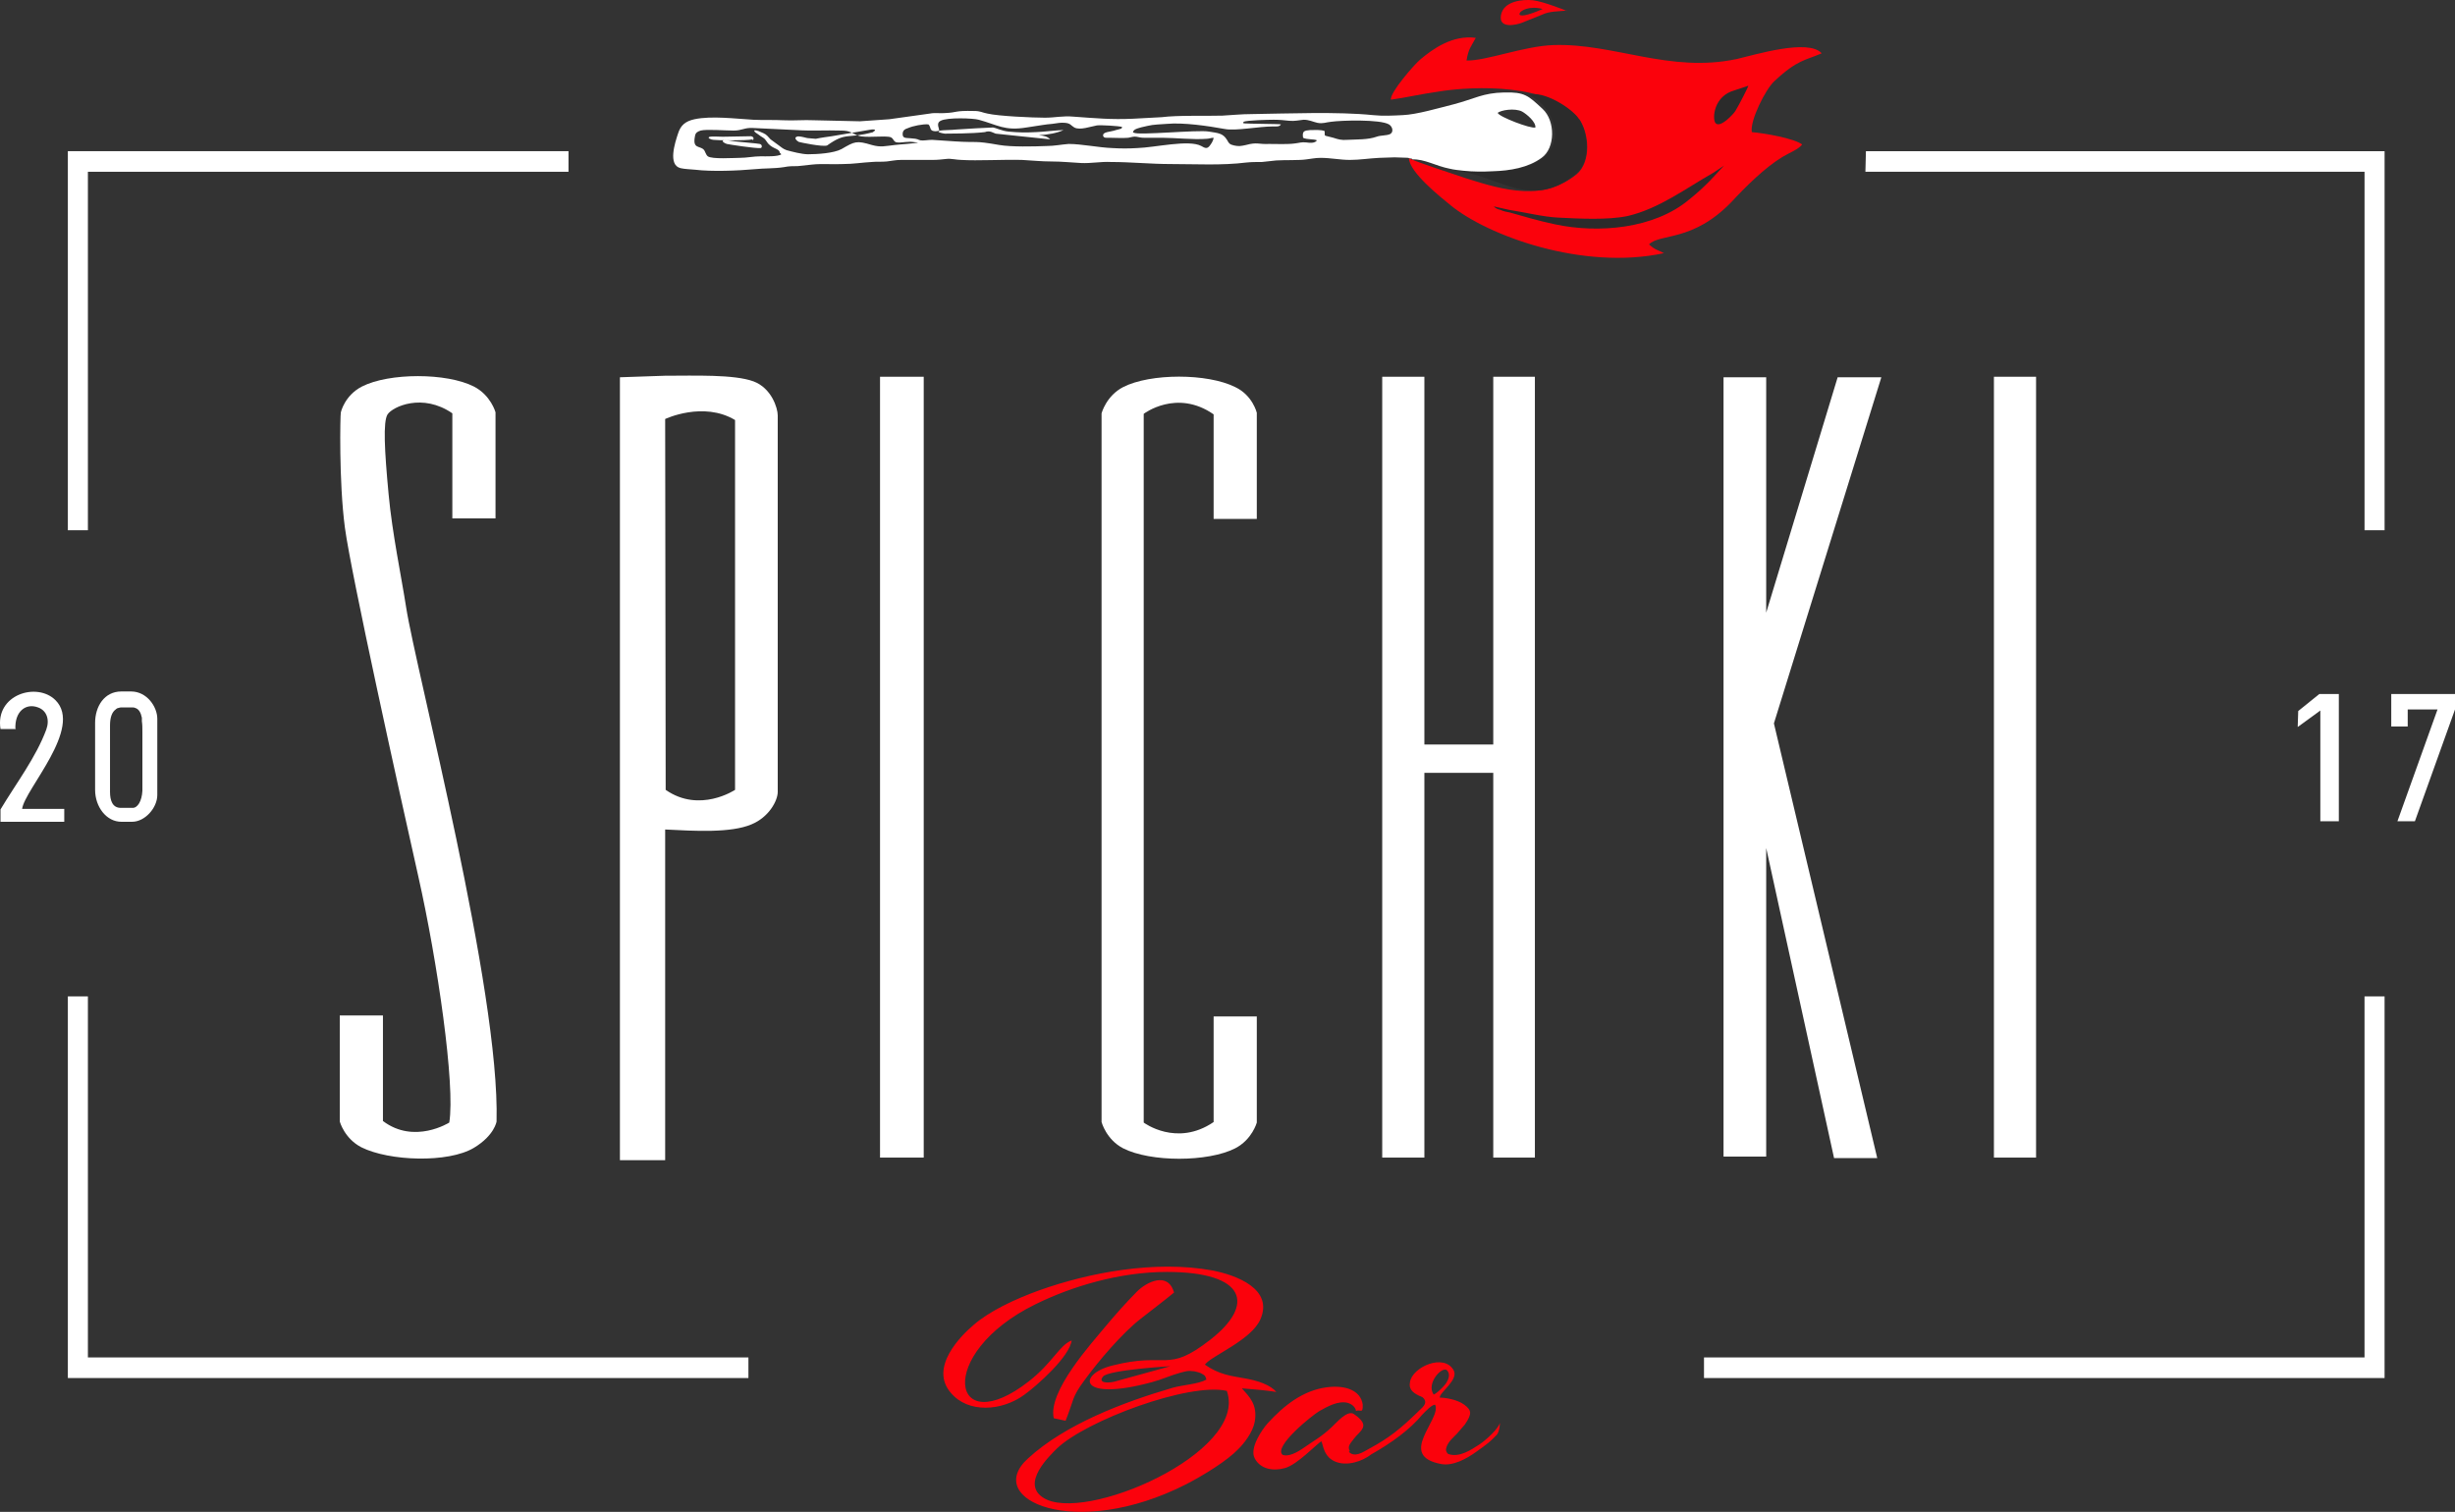 <?xml version="1.0" encoding="UTF-8"?> <svg xmlns="http://www.w3.org/2000/svg" width="138" height="85" viewBox="0 0 138 85" fill="none"><rect x="0" y="0" width="138" height="85" fill="#333333" stroke="none"/><path fill-rule="evenodd" clip-rule="evenodd" d="M88.735 6.646C89.342 7.456 89.457 9.107 88.62 9.802C86.741 11.308 84.603 10.729 82.349 10.005C81.338 9.657 80.038 9.252 79.2 8.904C79.229 9.686 80.934 11.047 81.54 11.54C83.621 13.248 88.966 15.217 93.532 14.233C93.156 14.03 93.04 14.059 92.694 13.74C93.329 13.103 95.15 13.624 97.346 11.337C98.097 10.526 99.195 9.426 100.206 8.817C100.64 8.557 101.073 8.412 101.304 8.123C100.842 7.775 99.166 7.485 98.472 7.428C98.357 6.79 99.253 4.995 99.744 4.561C101.044 3.344 101.478 3.402 102.402 2.997C101.651 2.157 98.646 3.084 97.635 3.316C93.849 4.126 90.729 2.418 87.319 2.534C85.643 2.592 83.534 3.431 82.436 3.402C82.552 2.707 82.696 2.621 82.956 2.128C81.656 1.955 80.558 2.736 79.836 3.344C79.518 3.605 78.102 5.227 78.189 5.603C79.229 5.458 79.518 5.343 81.107 5.111C82.725 4.879 87.117 4.619 88.764 6.733L88.735 6.646Z" fill="#FB020C"></path><path fill-rule="evenodd" clip-rule="evenodd" d="M60.245 75.362C59.551 75.623 59.205 76.579 57.847 77.65C53.455 81.096 52.53 76.115 58.194 73.335C60.245 72.322 62.932 71.511 65.591 71.511C70.069 71.511 70.56 73.364 68.018 75.333C65.562 77.245 65.648 75.97 62.499 76.781C60.563 77.273 60.592 78.837 64.752 77.708C65.302 77.563 65.793 77.331 66.313 77.187C66.66 77.1 66.746 77.042 67.151 77.1C67.18 77.1 67.498 77.187 67.526 77.216C67.757 77.36 67.729 77.302 67.815 77.563C67.353 77.824 66.515 77.853 65.908 78.026C63.134 78.837 59.869 80.082 57.789 81.994C55.217 84.31 60.447 86.627 66.689 83.442C67.7 82.92 69 82.109 69.607 81.472C69.925 81.154 70.416 80.546 70.531 79.938C70.705 78.953 70.214 78.519 69.809 78.055C70.56 78.113 71.167 78.171 71.745 78.258C71.427 77.882 70.763 77.621 69.867 77.476C69.202 77.36 68.509 77.273 67.729 76.723C68.075 76.231 70.329 75.362 70.849 74.175C71.6 72.466 69.491 71.685 68.133 71.424C64.926 70.845 61.227 71.54 58.396 72.553C57.038 73.046 55.622 73.712 54.726 74.493C54.004 75.102 52.212 76.897 53.455 78.316C54.437 79.474 56.315 79.329 57.558 78.432C58.251 77.939 60.158 76.26 60.245 75.333V75.362ZM65.793 76.81L62.643 77.679C62.297 77.766 61.69 77.766 62.008 77.389C62.325 77.013 65.822 76.81 65.822 76.81H65.793ZM68.971 78.2C66.833 77.708 61.025 79.88 59.407 81.443C59.002 81.849 57.384 83.383 58.627 84.194C60.881 85.7 70.156 81.675 68.971 78.229V78.2ZM59.234 79.735L59.898 79.88C60.389 78.663 60.216 78.606 60.967 77.592C61.748 76.521 63.077 74.957 64.117 74.146C64.666 73.712 65.475 73.104 65.995 72.669C65.648 71.453 64.435 72.09 63.915 72.611C63.308 73.219 62.643 73.972 62.065 74.667C61.401 75.478 58.887 78.229 59.234 79.735ZM75.877 81.588C75.704 81.299 75.964 81.096 76.079 80.922C76.426 80.43 77.119 80.198 76.108 79.503C75.732 79.243 75.097 80.025 74.866 80.227C74.288 80.777 73.883 80.98 73.219 81.443C72.67 81.82 72.294 81.878 72.092 81.791C71.572 81.328 73.768 79.561 74.172 79.329C74.634 79.069 75.212 78.75 75.732 78.866C75.964 78.924 76.195 79.098 76.224 79.329C76.455 79.214 76.628 79.532 76.599 78.953C76.484 78.2 75.675 77.853 74.577 77.997C73.248 78.171 72.178 79.011 71.254 80.025C70.965 80.343 70.214 81.414 70.531 81.994C70.849 82.602 71.572 82.718 72.207 82.544C72.93 82.37 74.114 81.067 74.288 81.038C74.403 81.414 74.461 81.907 75.039 82.167C75.704 82.457 76.57 82.167 77.09 81.762C78.217 81.125 79.257 80.372 79.951 79.532C80.153 79.329 80.5 78.953 80.673 78.982C81.049 79.793 78.477 81.849 81.02 82.312C81.656 82.428 82.407 82.052 83.072 81.559C83.563 81.212 83.794 81.038 84.141 80.662C84.285 80.488 84.314 80.082 84.314 79.996C84.227 80.314 83.592 80.922 83.158 81.212C82.667 81.53 82.06 81.936 81.454 81.762C81.338 81.733 81.309 81.617 81.28 81.53C81.309 81.067 81.8 80.748 81.974 80.517L82.349 80.082C82.754 79.474 82.725 79.3 82.32 78.982C81.887 78.663 81.194 78.577 80.933 78.577C80.904 78.287 82.002 77.592 81.714 77.042C81.165 76.057 79.373 76.868 79.257 77.708C79.171 78.113 79.431 78.345 79.951 78.548C80.384 78.895 79.835 79.214 79.691 79.387C78.737 80.314 78.102 80.835 76.975 81.443C76.802 81.53 76.599 81.675 76.397 81.733C76.137 81.82 75.935 81.762 75.819 81.617L75.877 81.588ZM81.338 77.042C81.078 76.781 80.153 77.766 80.587 78.403C80.731 78.374 81.251 77.882 81.338 77.679C81.454 77.476 81.511 77.216 81.338 77.042Z" fill="#FB020C"></path><path fill-rule="evenodd" clip-rule="evenodd" d="M82.118 9.599H81.945C84.487 10.005 86.106 11.8 88.591 9.773C89.428 9.107 89.313 7.456 88.706 6.617C88.302 6.066 86.741 5.053 85.903 5.343C87.059 5.748 88.128 7.717 86.77 8.846C85.701 9.744 83.534 9.657 82.089 9.599H82.118Z" fill="#2B2B2B"></path><path fill-rule="evenodd" clip-rule="evenodd" d="M88.07 0.593C87.55 0.651 87.117 0.622 86.684 0.825L85.528 1.288C85.297 1.375 84.228 1.665 84.372 0.854C84.516 0.043 85.615 -0.044 86.163 0.014C86.741 0.072 88.099 0.622 88.099 0.622L88.07 0.593ZM86.713 0.507C85.99 0.304 85.412 0.593 85.412 0.796C85.412 0.912 85.73 0.941 86.713 0.507Z" fill="#FB020C"></path><path fill-rule="evenodd" clip-rule="evenodd" d="M79.113 8.875C79.171 8.875 79.229 8.904 79.257 8.904C79.373 8.933 79.315 8.875 79.402 8.962C80.067 8.933 80.731 9.339 81.482 9.483C81.713 9.541 82.002 9.57 82.263 9.599C82.811 9.657 83.361 9.657 83.909 9.628C84.892 9.599 85.903 9.426 86.654 8.875C87.435 8.325 87.435 6.79 86.712 6.124C85.903 5.371 85.701 5.169 84.545 5.198C83.332 5.227 82.927 5.545 81.713 5.864C80.904 6.066 79.633 6.443 78.853 6.472C78.304 6.501 77.726 6.53 77.177 6.472C75.183 6.269 72.409 6.385 70.358 6.414C69.78 6.414 69.26 6.472 68.711 6.501C67.7 6.53 66.226 6.472 65.302 6.588L63.683 6.675C62.47 6.732 61.574 6.646 60.361 6.559C59.725 6.501 59.32 6.617 58.742 6.617C58.049 6.617 56.113 6.53 55.506 6.385C55.188 6.327 55.131 6.24 54.755 6.24C53.628 6.211 53.83 6.327 53.137 6.356C52.848 6.385 52.559 6.327 52.27 6.385L49.987 6.704L48.34 6.819L45.769 6.761C45.191 6.732 44.613 6.79 44.035 6.761C43.486 6.732 42.908 6.761 42.33 6.732C41.348 6.675 39.99 6.501 39.036 6.704C38.516 6.819 38.256 7.051 38.112 7.514C37.938 8.036 37.534 9.281 38.256 9.454C38.516 9.512 38.776 9.512 39.065 9.541C40.019 9.657 41.464 9.599 42.417 9.512C42.966 9.454 43.515 9.483 44.064 9.397C44.353 9.339 44.555 9.339 44.844 9.339C45.133 9.31 45.364 9.281 45.653 9.252C46.173 9.194 46.838 9.252 47.387 9.223C47.965 9.223 48.456 9.136 49.005 9.107C49.294 9.078 49.554 9.107 49.843 9.078C50.132 9.049 50.334 8.991 50.652 8.991C51.23 8.991 51.837 8.991 52.415 8.991C52.732 8.991 52.935 8.962 53.224 8.933C53.426 8.904 53.801 8.991 54.033 8.991C54.957 9.049 56.373 8.962 57.442 8.991C57.991 9.02 58.54 9.078 59.089 9.078C59.667 9.078 60.216 9.136 60.765 9.165C61.343 9.194 61.863 9.078 62.441 9.107C63.568 9.107 64.666 9.223 65.822 9.223C67.209 9.223 68.682 9.31 70.069 9.136C70.358 9.107 70.618 9.107 70.936 9.107C71.225 9.078 71.456 9.049 71.745 9.02C72.207 8.991 73.045 9.02 73.421 8.962C73.71 8.933 73.912 8.875 74.23 8.875C74.808 8.875 75.328 8.991 75.877 8.991C76.426 8.991 76.946 8.904 77.524 8.875C77.813 8.875 78.102 8.846 78.391 8.846C78.68 8.846 78.969 8.875 79.257 8.875H79.113ZM52.79 7.341C52.675 7.398 52.444 7.398 52.357 7.312C52.27 7.225 52.299 7.08 52.183 6.993C51.895 6.964 51.317 7.08 51.056 7.196C50.883 7.254 50.739 7.312 50.739 7.543C50.739 7.804 50.97 7.746 51.201 7.775C51.663 7.804 51.577 7.862 51.75 7.891C51.895 7.92 52.183 7.862 52.386 7.862C52.819 7.891 53.252 7.92 53.686 7.949C55.015 8.036 54.697 7.891 56.171 8.151C56.835 8.267 58.107 8.238 58.829 8.209C59.263 8.209 59.667 8.122 60.072 8.093C60.794 8.093 61.748 8.296 62.528 8.325C62.99 8.354 63.452 8.354 63.915 8.325C64.926 8.296 66.833 7.833 67.526 8.209C67.729 8.325 67.844 8.383 67.989 8.209C68.075 8.093 68.191 7.949 68.22 7.746C68.075 7.746 67.96 7.804 67.815 7.804C67.093 7.862 66.024 7.746 65.359 7.746C65.013 7.746 64.666 7.746 64.319 7.746C64.146 7.746 64.03 7.717 63.886 7.688C63.712 7.659 63.597 7.717 63.423 7.746C63.105 7.775 62.701 7.746 62.383 7.746C62.21 7.746 62.036 7.775 62.008 7.63C61.979 7.398 62.412 7.427 62.73 7.312C63.048 7.225 63.048 7.254 63.077 7.138C62.903 7.08 61.863 7.022 61.661 7.051C61.314 7.109 60.707 7.341 60.389 7.167C60.187 7.051 60.187 6.935 59.869 6.906C59.609 6.877 59.407 6.935 59.147 6.964C58.742 6.993 58.511 7.051 57.702 7.167C56.46 7.37 56.084 7.022 55.015 6.732C54.726 6.646 53.252 6.588 52.877 6.79C52.588 6.935 52.819 7.225 52.79 7.37V7.341ZM43.833 8.586C43.804 8.325 43.371 8.383 43.111 7.978C42.966 7.775 42.995 7.804 42.764 7.659C42.677 7.601 42.648 7.572 42.562 7.514C42.475 7.456 42.446 7.456 42.388 7.341C42.504 7.283 42.764 7.427 42.908 7.485C43.111 7.572 43.168 7.688 43.313 7.833L43.746 8.151C43.92 8.267 43.977 8.354 44.209 8.441C44.526 8.528 45.075 8.673 45.422 8.673C45.942 8.673 46.867 8.615 47.3 8.383C48.051 7.949 48.138 7.891 49.005 8.151C49.525 8.296 49.756 8.209 50.305 8.151C50.508 8.122 51.519 8.065 51.605 8.007C51.403 8.007 51.23 7.949 51.028 7.978C50.854 7.978 50.565 8.036 50.421 8.007C50.219 7.978 50.248 7.804 50.074 7.717C49.727 7.601 48.658 7.775 48.254 7.63C47.849 7.485 47.82 7.341 47.271 7.341C46.433 7.312 45.596 7.37 44.758 7.312C43.949 7.283 43.139 7.225 42.33 7.196C41.839 7.167 41.724 7.341 41.232 7.341C40.77 7.341 39.701 7.254 39.383 7.341C39.21 7.398 39.094 7.456 39.065 7.659C38.921 8.383 39.325 8.18 39.557 8.412C39.643 8.499 39.672 8.702 39.788 8.788C40.019 8.962 41.261 8.875 41.579 8.875C41.984 8.875 42.359 8.788 42.764 8.788C43.024 8.788 43.746 8.817 43.92 8.673L43.833 8.586ZM69.896 6.935C70.214 6.964 71.918 6.964 72.005 6.993C71.918 7.138 71.745 7.109 71.543 7.109C70.763 7.109 69.462 7.37 68.856 7.254C67.902 7.08 66.515 6.877 65.59 6.964C65.244 6.993 64.839 6.993 64.493 7.08C64.348 7.109 63.944 7.196 63.799 7.283C63.77 7.312 63.741 7.312 63.712 7.37C63.654 7.485 63.712 7.456 63.741 7.456C63.915 7.63 67.353 7.283 67.96 7.398C68.48 7.485 68.74 7.485 68.971 7.862C69.087 8.065 69.116 8.122 69.376 8.18C69.636 8.238 69.78 8.209 70.04 8.151C70.676 7.978 70.734 8.122 71.34 8.093C71.774 8.093 72.381 8.122 72.785 8.065C73.045 8.036 73.161 7.978 73.421 8.007C73.623 8.036 73.912 8.065 74.028 7.891C73.854 7.804 73.479 7.862 73.248 7.746C73.19 7.37 73.305 7.341 73.652 7.312C73.883 7.312 74.259 7.283 74.461 7.37C74.49 7.717 74.346 7.572 74.952 7.746C75.212 7.833 75.415 7.891 75.732 7.862C76.281 7.833 76.888 7.862 77.379 7.688C77.611 7.601 77.928 7.63 78.131 7.543C78.362 7.427 78.275 7.109 78.073 6.993C77.582 6.704 75.415 6.761 74.808 6.848C74.519 6.877 74.374 6.964 74.056 6.906C73.796 6.848 73.594 6.732 73.276 6.732C72.987 6.761 72.785 6.819 72.467 6.79C72.178 6.761 71.947 6.732 71.6 6.732C71.283 6.732 70.098 6.761 69.896 6.848V6.935ZM84.198 6.356C84.256 6.559 86.048 7.254 86.308 7.167C86.337 6.848 85.817 6.414 85.556 6.269C85.152 6.066 84.372 6.182 84.17 6.356H84.198ZM42.301 7.891C42.388 7.833 42.388 7.688 42.215 7.659C42.099 7.659 40.857 7.688 40.626 7.688C40.452 7.688 40.019 7.659 39.903 7.688C39.701 7.746 39.99 7.862 40.106 7.862C40.25 7.891 41.955 7.92 42.301 7.833V7.891ZM42.764 8.325C42.85 8.296 42.85 8.122 42.706 8.093C42.619 8.065 41.521 7.978 41.319 7.949C41.175 7.92 40.799 7.862 40.683 7.891C40.51 7.92 40.741 8.065 40.857 8.093C40.972 8.122 42.475 8.354 42.764 8.325ZM59.783 7.312C59.494 7.312 58.482 7.427 58.251 7.427C57.702 7.456 57.269 7.456 56.691 7.398C56.344 7.37 55.911 7.167 55.824 7.167C55.737 7.167 54.033 7.254 53.744 7.283C53.541 7.312 52.992 7.312 52.848 7.341C52.588 7.427 52.935 7.485 53.108 7.514C53.252 7.514 54.668 7.514 55.362 7.427C55.651 7.312 55.853 7.485 55.969 7.514C56.142 7.543 58.829 7.804 59.031 7.833C58.887 7.688 58.714 7.63 58.396 7.601C58.916 7.572 59.407 7.485 59.783 7.312ZM49.092 7.398C49.236 7.341 49.236 7.254 48.976 7.283C48.832 7.312 47.069 7.601 46.751 7.659C46.549 7.688 46.116 7.746 45.856 7.804C45.624 7.775 45.364 7.775 45.307 7.746C45.191 7.717 44.873 7.63 44.786 7.688C44.613 7.746 44.786 7.92 44.902 7.978C44.989 8.007 46.231 8.267 46.491 8.18C47.589 7.398 47.589 7.833 49.092 7.427V7.398Z" fill="white"></path><path fill-rule="evenodd" clip-rule="evenodd" d="M83.967 11.598C84.025 11.684 84.17 11.771 84.343 11.8C84.516 11.887 84.719 11.916 84.863 11.945C85.788 12.206 86.452 12.408 87.406 12.611C89.833 13.132 92.982 12.872 94.947 11.221C95.381 10.873 95.698 10.584 96.103 10.178C96.103 10.178 96.883 9.339 96.912 9.31L96.305 9.715C94.774 10.584 93.243 11.742 91.48 12.148C90.353 12.379 88.764 12.293 87.608 12.235C86.799 12.206 85.614 11.916 84.834 11.8C84.69 11.771 84.054 11.626 83.939 11.598H83.967Z" fill="#2B2B2B"></path><path fill-rule="evenodd" clip-rule="evenodd" d="M98.27 4.821L97.49 5.082C96.334 5.4 96.248 6.646 96.421 6.906C96.681 7.254 97.461 6.385 97.548 6.24C97.808 5.806 98.213 4.995 98.27 4.85V4.821Z" fill="#2B2B2B"></path><path fill-rule="evenodd" clip-rule="evenodd" d="M25.427 29.175V23.238C23.751 22.08 22.076 22.862 21.787 23.296C21.526 23.702 21.613 25.323 21.844 27.785C22.047 29.986 22.567 32.447 22.827 34.127C23.376 37.688 28.114 55.7 27.912 63.055C27.912 63.055 27.797 63.837 26.641 64.532C25.196 65.401 21.873 65.285 20.313 64.503C19.359 64.011 19.099 63.055 19.099 63.055V57.09H21.526V63.026C23.289 64.358 25.254 63.113 25.254 63.113C25.601 61.028 24.589 54.049 23.52 49.3C22.451 44.551 19.735 32.273 19.388 29.667C19.042 27.061 19.128 23.267 19.157 23.209C19.157 23.152 19.388 22.225 20.342 21.733C21.873 20.951 25.109 20.951 26.641 21.733C27.594 22.225 27.854 23.18 27.854 23.18V29.146H25.427V29.175Z" fill="white"></path><path fill-rule="evenodd" clip-rule="evenodd" d="M34.847 21.211L37.361 21.125C39.037 21.125 41.261 21.038 42.359 21.443C43.371 21.82 43.718 22.949 43.718 23.354V29.233V38.528V44.522C43.718 45.015 43.226 45.941 42.244 46.347C41.088 46.839 39.066 46.723 37.39 46.636V65.227H34.847V21.182V21.211ZM37.419 44.407L37.39 23.557C37.39 23.557 39.528 22.543 41.319 23.615V44.407C41.319 44.407 39.326 45.739 37.419 44.407Z" fill="white"></path><path fill-rule="evenodd" clip-rule="evenodd" d="M49.468 21.182H51.924V65.082H49.468V21.182Z" fill="white"></path><path fill-rule="evenodd" clip-rule="evenodd" d="M68.22 29.175H70.647V23.209C70.647 23.209 70.416 22.225 69.433 21.762C67.873 20.98 64.666 20.98 63.135 21.762C62.181 22.254 61.921 23.238 61.921 23.238V63.084C61.921 63.084 62.181 64.069 63.135 64.561C64.666 65.343 67.902 65.343 69.433 64.561C70.387 64.069 70.647 63.113 70.647 63.113V57.148H68.22V63.084C66.139 64.503 64.29 63.113 64.29 63.113V23.267C64.29 23.267 66.139 21.848 68.22 23.296V29.233V29.175Z" fill="white"></path><path fill-rule="evenodd" clip-rule="evenodd" d="M83.939 21.182H86.279V41.858V43.451V65.082H83.939V43.451H80.067V65.082H77.697V43.451V41.858V21.182H80.067V41.858H83.939V21.182Z" fill="white"></path><path fill-rule="evenodd" clip-rule="evenodd" d="M96.883 21.211H99.281V34.445L103.298 21.211H105.754L99.715 40.671L105.523 65.111H103.096L99.281 47.679V65.024H96.883V21.211Z" fill="white"></path><path fill-rule="evenodd" clip-rule="evenodd" d="M112.082 21.182H114.451V65.082H112.082V21.182Z" fill="white"></path><path fill-rule="evenodd" clip-rule="evenodd" d="M129.187 39.976L130.372 39.02H131.47V46.173H130.43V39.947L129.158 40.874L129.187 39.976ZM134.417 40.845H135.342V39.889H137.017L134.764 46.173H135.746L138 39.889V39.02H134.417V40.845Z" fill="white"></path><path fill-rule="evenodd" clip-rule="evenodd" d="M0.896 40.989H0.029C-0.289 39.049 2.081 38.325 3.121 39.368C4.681 40.932 1.387 44.378 1.243 45.478H3.612V46.202C0.087 46.202 0.174 46.202 0.029 46.202V45.507C0.896 44.059 2.023 42.582 2.601 41.019C2.803 40.468 2.63 39.947 2.138 39.773C1.445 39.513 0.809 40.005 0.867 41.019L0.896 40.989Z" fill="white"></path><path fill-rule="evenodd" clip-rule="evenodd" d="M5.346 40.642V44.407C5.346 45.362 5.981 46.202 6.819 46.202H7.426C8.148 46.202 8.842 45.42 8.842 44.696V40.41C8.842 39.744 8.264 38.876 7.368 38.876H6.819C5.866 38.876 5.346 39.715 5.346 40.642ZM6.184 40.787V44.117C6.184 44.204 6.184 44.32 6.184 44.407V44.522C6.184 45.015 6.328 45.42 6.79 45.42H7.426C7.744 45.449 7.975 45.015 8.004 44.464V41.134C8.004 40.932 8.004 40.729 7.975 40.555V40.526V40.497V40.41V40.381V40.352C7.917 40.063 7.802 39.86 7.599 39.802C7.542 39.773 7.484 39.773 7.397 39.773H6.848C6.79 39.773 6.733 39.773 6.675 39.802C6.617 39.802 6.559 39.831 6.501 39.889C6.299 40.034 6.184 40.324 6.184 40.787Z" fill="white"></path><path fill-rule="evenodd" clip-rule="evenodd" d="M3.814 8.499H4.797H4.941H31.957V9.657H4.941V29.812H3.814V8.499Z" fill="white"></path><path fill-rule="evenodd" clip-rule="evenodd" d="M3.814 77.476H4.797H4.941H42.07V76.318H4.941V56.019H3.814V77.476Z" fill="white"></path><path fill-rule="evenodd" clip-rule="evenodd" d="M134.042 8.499H133.059H132.915H104.887L104.858 9.657H132.915V29.812H134.042V8.499Z" fill="white"></path><path fill-rule="evenodd" clip-rule="evenodd" d="M134.041 77.476H133.059H132.914H95.785V76.318H132.914V56.019H134.041V77.476Z" fill="white"></path></svg> 